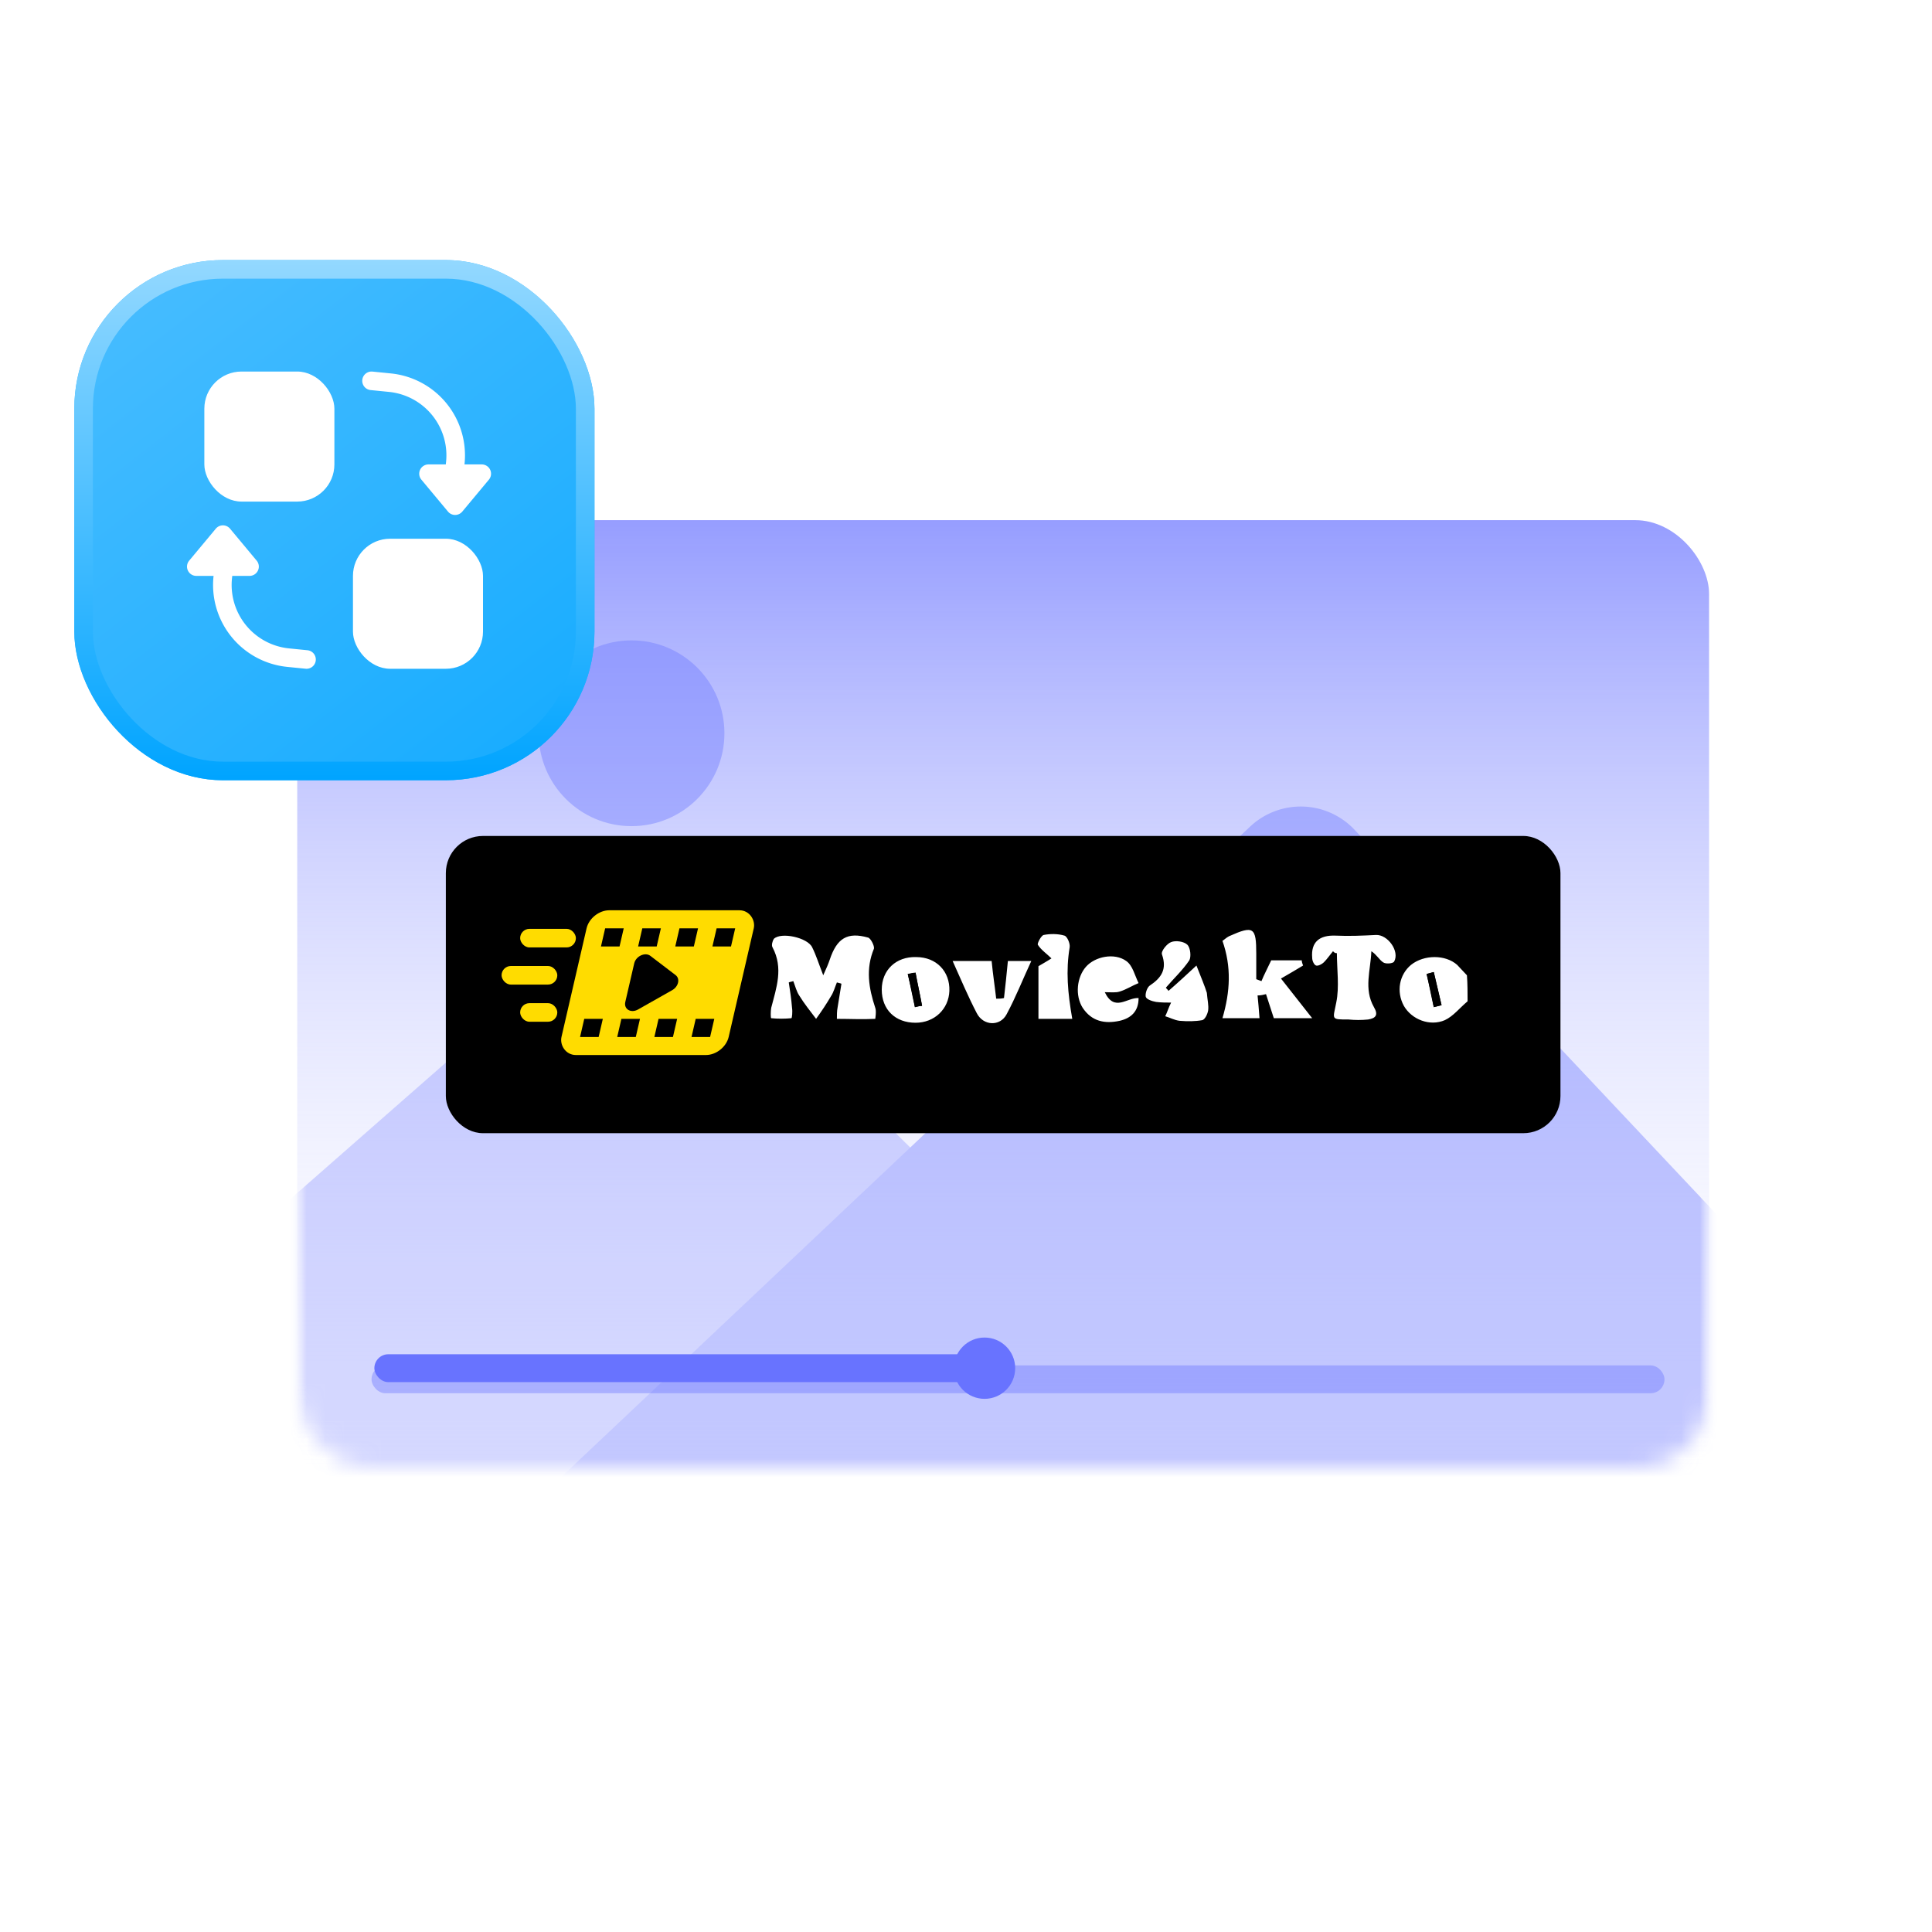 <svg xmlns="http://www.w3.org/2000/svg" width="104" height="104" fill="none"><rect width="82" height="59" x="13" y="25" fill="#fff" rx="5"/><rect width="76" height="53" x="16" y="28" fill="url(#a)" rx="3.976"/><mask id="b" width="76" height="53" x="16" y="28" maskUnits="userSpaceOnUse" style="mask-type:alpha"><rect width="76" height="53" x="16" y="28" fill="#D9D9D9" rx="4"/></mask><g mask="url(#b)"><g opacity=".4"><mask id="c" width="76" height="51" x="16" y="28" maskUnits="userSpaceOnUse" style="mask-type:alpha"><rect width="76" height="51" x="16" y="28" fill="#D9D9D9" rx="4"/></mask><g mask="url(#c)"><g filter="url(#d)" opacity=".7"><path fill="#6A75FF" d="M67.372 79.902H-1.88L32.002 50.18a3.976 3.976 0 0 1 5.414.159z"/></g><g filter="url(#e)"><path fill="#6A75FF" d="M102.637 79.903H29.795L67.29 44.5a3.976 3.976 0 0 1 5.624.165l30.808 32.724c.896.951.221 2.513-1.086 2.513"/></g><g filter="url(#f)"><circle cx="33.996" cy="39.472" r="5" fill="#6A75FF"/></g></g></g><g filter="url(#g)" opacity=".4"><rect width="69.6" height="1.5" x="20" y="72.9" fill="#6873FF" rx=".75"/></g><rect width="32.4" height="1.5" x="20.152" y="72.9" fill="#6873FF" rx=".75"/><circle cx="52.998" cy="73.65" r="1.65" fill="#6873FF"/></g><rect width="60" height="16" x="24" y="45" fill="#000" rx="2"/><path fill="#fff" d="M79 53.9c-.42.35-.77.805-1.225 1.015-.805.35-1.785-.035-2.205-.77-.42-.77-.245-1.68.385-2.205.7-.56 1.855-.56 2.485 0 .175.175.35.385.525.56.035.455.035.945.035 1.4m-1.82.315.42-.105-.42-1.785c-.14.035-.245.07-.385.105.14.595.28 1.19.385 1.785M42.46 52.885c.07.455.14.91.175 1.365.035.21 0 .56-.035.56-.35.035-.735.035-1.085 0-.035 0-.035-.385 0-.56.28-1.085.665-2.135.07-3.255-.07-.105 0-.35.07-.455.385-.385 1.82-.07 2.065.455.21.42.35.875.595 1.505.175-.385.28-.63.35-.84.385-1.155.945-1.505 2.065-1.19.14.035.35.455.315.595-.455 1.085-.28 2.135.07 3.185.07.175 0 .595 0 .595-.7.035-1.365 0-2.065 0 0-.21 0-.42.035-.595.07-.42.14-.875.21-1.295-.07-.035-.14-.035-.245-.07-.105.245-.175.525-.315.735-.245.42-.525.84-.805 1.225-.315-.42-.63-.805-.91-1.26-.14-.21-.21-.49-.315-.77-.105.035-.175.035-.245.07M70.145 51.975c-.35.21-.7.42-1.19.7.525.665 1.05 1.33 1.68 2.135H68.57c-.14-.42-.28-.875-.42-1.295-.14.035-.28.07-.455.07.035.35.07.735.105 1.225h-1.995c.42-1.435.49-2.765 0-4.165.07-.035.21-.175.35-.245 1.33-.595 1.47-.49 1.47.945v1.365c.105.035.175.07.28.105.14-.35.315-.665.525-1.12h1.645c0 .105.035.175.07.28M71.755 51.205c-.175.21-.315.42-.49.595-.105.105-.315.21-.42.175s-.21-.245-.21-.42c-.07-.84.385-1.225 1.26-1.19.735.035 1.47 0 2.17-.035.63-.035 1.295.875.98 1.435-.07.105-.455.14-.595.035-.21-.14-.35-.42-.63-.595-.035 1.015-.42 2.03.14 3.01.245.42.105.595-.315.665q-.525.053-1.05 0c-.98 0-.84 0-.665-.91.175-.84.035-1.785.035-2.66-.105 0-.14-.035-.21-.105M49.32 51.52c1.085 0 1.82.77 1.785 1.82-.035.98-.805 1.715-1.82 1.715-1.085 0-1.82-.7-1.82-1.785 0-1.05.77-1.785 1.855-1.75m-.07 2.695c.14-.035.28-.07.385-.07-.105-.595-.245-1.19-.35-1.785-.14.035-.28.07-.42.07.14.595.28 1.19.385 1.785M64.405 51.975c.245.63.455 1.12.56 1.47.035.42.105.665.07.945-.035.21-.175.49-.315.525-.385.07-.805.07-1.225.035-.28-.035-.525-.175-.77-.245.105-.21.175-.455.315-.735-.245 0-.525 0-.805-.035-.21-.035-.525-.14-.56-.28-.035-.175.07-.49.21-.595.63-.42.945-.875.665-1.68-.07-.175.28-.595.49-.665.245-.105.7-.035.875.14s.21.665.105.84c-.35.525-.84.98-1.26 1.47.035.07.105.105.14.175.525-.455 1.015-.91 1.505-1.365M59.47 53.41c.525 1.085 1.19.28 1.82.315 0 .735-.42 1.085-1.015 1.225-.805.175-1.505.035-1.995-.7-.42-.665-.315-1.645.175-2.205s1.54-.77 2.17-.315c.35.245.455.77.665 1.19-.35.14-.665.35-1.015.455-.21.07-.455.035-.805.035M54.045 53.725c.07-.63.14-1.225.21-1.995h1.26c-.455.98-.84 1.96-1.33 2.87-.35.665-1.26.63-1.61-.07-.455-.875-.84-1.785-1.295-2.8h2.1c.07.735.175 1.4.245 2.03.14 0 .28 0 .42-.035M57.72 54.845H55.9V52.01c.175-.105.49-.28.7-.42-.245-.245-.56-.455-.735-.735-.035-.07.175-.49.315-.525.35-.07.77-.07 1.12.035.14.035.315.42.28.63-.21 1.26-.105 2.45.14 3.85"/><path fill="#000" d="M77.18 54.215c-.14-.595-.245-1.19-.385-1.785.14-.035.245-.07.385-.105l.42 1.785zM49.25 54.215c-.14-.595-.245-1.19-.385-1.785.14-.035.28-.07.42-.07.105.595.245 1.19.35 1.785-.105 0-.245.035-.385.07"/><rect width="9" height="8" fill="#FFDC00" rx="1" transform="matrix(1 0 -.225 .974 31.8 49)"/><path fill="#000" d="M32.575 49.974h1l-.225.975h-1zM31.45 54.846h1l-.225.975h-1zM34.575 49.974h1l-.225.975h-1zM33.45 54.846h1l-.225.975h-1zM36.575 49.974h1l-.225.975h-1zM35.45 54.846h1l-.225.975h-1zM38.575 49.974h1l-.225.975h-1zM37.45 54.846h1l-.225.975h-1zM33.66 53.936l.48-2.077c.09-.39.588-.621.87-.405l1.36 1.038c.252.193.154.618-.188.81l-1.838 1.04c-.382.215-.774-.017-.684-.406"/><rect width="3" height="1" x="28" y="50" fill="#FFDC00" rx=".5"/><rect width="3" height="1" x="27" y="52" fill="#FFDC00" rx=".5"/><rect width="2" height="1" x="28" y="54" fill="#FFDC00" rx=".5"/><g filter="url(#h)"><rect width="28" height="28" x="4" y="14" fill="url(#i)" rx="8"/></g><rect width="27" height="27" x="4.5" y="14.5" stroke="url(#j)" rx="7.5"/><rect width="7" height="7" x="11" y="20" fill="#fff" rx="2"/><rect width="7" height="7" x="19" y="29" fill="#fff" rx="2"/><path stroke="#fff" stroke-linecap="round" d="M12 31v0a3.933 3.933 0 0 0 3.511 4.401l.989.099"/><path fill="#fff" d="m10.183 30.18 1.433-1.72a.5.5 0 0 1 .768 0l1.433 1.72a.5.5 0 0 1-.385.82h-2.864a.5.5 0 0 1-.385-.82"/><path stroke="#fff" stroke-linecap="round" d="M24.5 25v0a3.933 3.933 0 0 0-3.511-4.401L20 20.5"/><path fill="#fff" d="m26.317 25.82-1.433 1.72a.5.5 0 0 1-.768 0l-1.433-1.72a.5.5 0 0 1 .384-.82h2.866a.5.5 0 0 1 .384.82"/><defs><filter id="d" width="69.251" height="30.709" x="-1.88" y="49.193" color-interpolation-filters="sRGB" filterUnits="userSpaceOnUse"><feFlood flood-opacity="0" result="BackgroundImageFix"/><feBlend in="SourceGraphic" in2="BackgroundImageFix" result="shape"/><feColorMatrix in="SourceAlpha" result="hardAlpha" values="0 0 0 0 0 0 0 0 0 0 0 0 0 0 0 0 0 0 127 0"/><feOffset/><feGaussianBlur stdDeviation="1.5"/><feComposite in2="hardAlpha" k2="-1" k3="1" operator="arithmetic"/><feColorMatrix values="0 0 0 0 1 0 0 0 0 1 0 0 0 0 1 0 0 0 0.7 0"/><feBlend in2="shape" result="effect1_innerShadow_4_5772"/></filter><filter id="e" width="74.337" height="36.487" x="29.795" y="43.416" color-interpolation-filters="sRGB" filterUnits="userSpaceOnUse"><feFlood flood-opacity="0" result="BackgroundImageFix"/><feBlend in="SourceGraphic" in2="BackgroundImageFix" result="shape"/><feColorMatrix in="SourceAlpha" result="hardAlpha" values="0 0 0 0 0 0 0 0 0 0 0 0 0 0 0 0 0 0 127 0"/><feOffset/><feGaussianBlur stdDeviation="2"/><feComposite in2="hardAlpha" k2="-1" k3="1" operator="arithmetic"/><feColorMatrix values="0 0 0 0 1 0 0 0 0 1 0 0 0 0 1 0 0 0 0.7 0"/><feBlend in2="shape" result="effect1_innerShadow_4_5772"/></filter><filter id="f" width="10" height="10" x="28.996" y="34.472" color-interpolation-filters="sRGB" filterUnits="userSpaceOnUse"><feFlood flood-opacity="0" result="BackgroundImageFix"/><feBlend in="SourceGraphic" in2="BackgroundImageFix" result="shape"/><feColorMatrix in="SourceAlpha" result="hardAlpha" values="0 0 0 0 0 0 0 0 0 0 0 0 0 0 0 0 0 0 127 0"/><feOffset/><feGaussianBlur stdDeviation="1.5"/><feComposite in2="hardAlpha" k2="-1" k3="1" operator="arithmetic"/><feColorMatrix values="0 0 0 0 1 0 0 0 0 1 0 0 0 0 1 0 0 0 0.8 0"/><feBlend in2="shape" result="effect1_innerShadow_4_5772"/></filter><filter id="g" width="72" height="3.9" x="18.8" y="72.3" color-interpolation-filters="sRGB" filterUnits="userSpaceOnUse"><feFlood flood-opacity="0" result="BackgroundImageFix"/><feColorMatrix in="SourceAlpha" result="hardAlpha" values="0 0 0 0 0 0 0 0 0 0 0 0 0 0 0 0 0 0 127 0"/><feOffset dy=".6"/><feGaussianBlur stdDeviation=".6"/><feComposite in2="hardAlpha" operator="out"/><feColorMatrix values="0 0 0 0 0.867 0 0 0 0 0.751 0 0 0 0 0.668 0 0 0 0.28 0"/><feBlend in2="BackgroundImageFix" result="effect1_dropShadow_4_5772"/><feBlend in="SourceGraphic" in2="effect1_dropShadow_4_5772" result="shape"/></filter><filter id="h" width="28" height="28" x="4" y="14" color-interpolation-filters="sRGB" filterUnits="userSpaceOnUse"><feFlood flood-opacity="0" result="BackgroundImageFix"/><feBlend in="SourceGraphic" in2="BackgroundImageFix" result="shape"/><feColorMatrix in="SourceAlpha" result="hardAlpha" values="0 0 0 0 0 0 0 0 0 0 0 0 0 0 0 0 0 0 127 0"/><feOffset/><feGaussianBlur stdDeviation="16.5"/><feComposite in2="hardAlpha" k2="-1" k3="1" operator="arithmetic"/><feColorMatrix values="0 0 0 0 0.3 0 0 0 0 0.747 0 0 0 0 1 0 0 0 1 0"/><feBlend in2="shape" result="effect1_innerShadow_4_5772"/></filter><linearGradient id="a" x1="54" x2="54" y1="22" y2="81" gradientUnits="userSpaceOnUse"><stop stop-color="#7D86FF"/><stop offset="1" stop-color="#fff" stop-opacity="0"/></linearGradient><linearGradient id="i" x1="7.08" x2="28.78" y1="14" y2="42" gradientUnits="userSpaceOnUse"><stop offset=".028" stop-color="#46BCFF"/><stop offset="1" stop-color="#17ACFF"/></linearGradient><linearGradient id="j" x1="18" x2="18" y1="14" y2="42" gradientUnits="userSpaceOnUse"><stop stop-color="#93D8FF"/><stop offset="1" stop-color="#00A4FF"/></linearGradient></defs></svg>